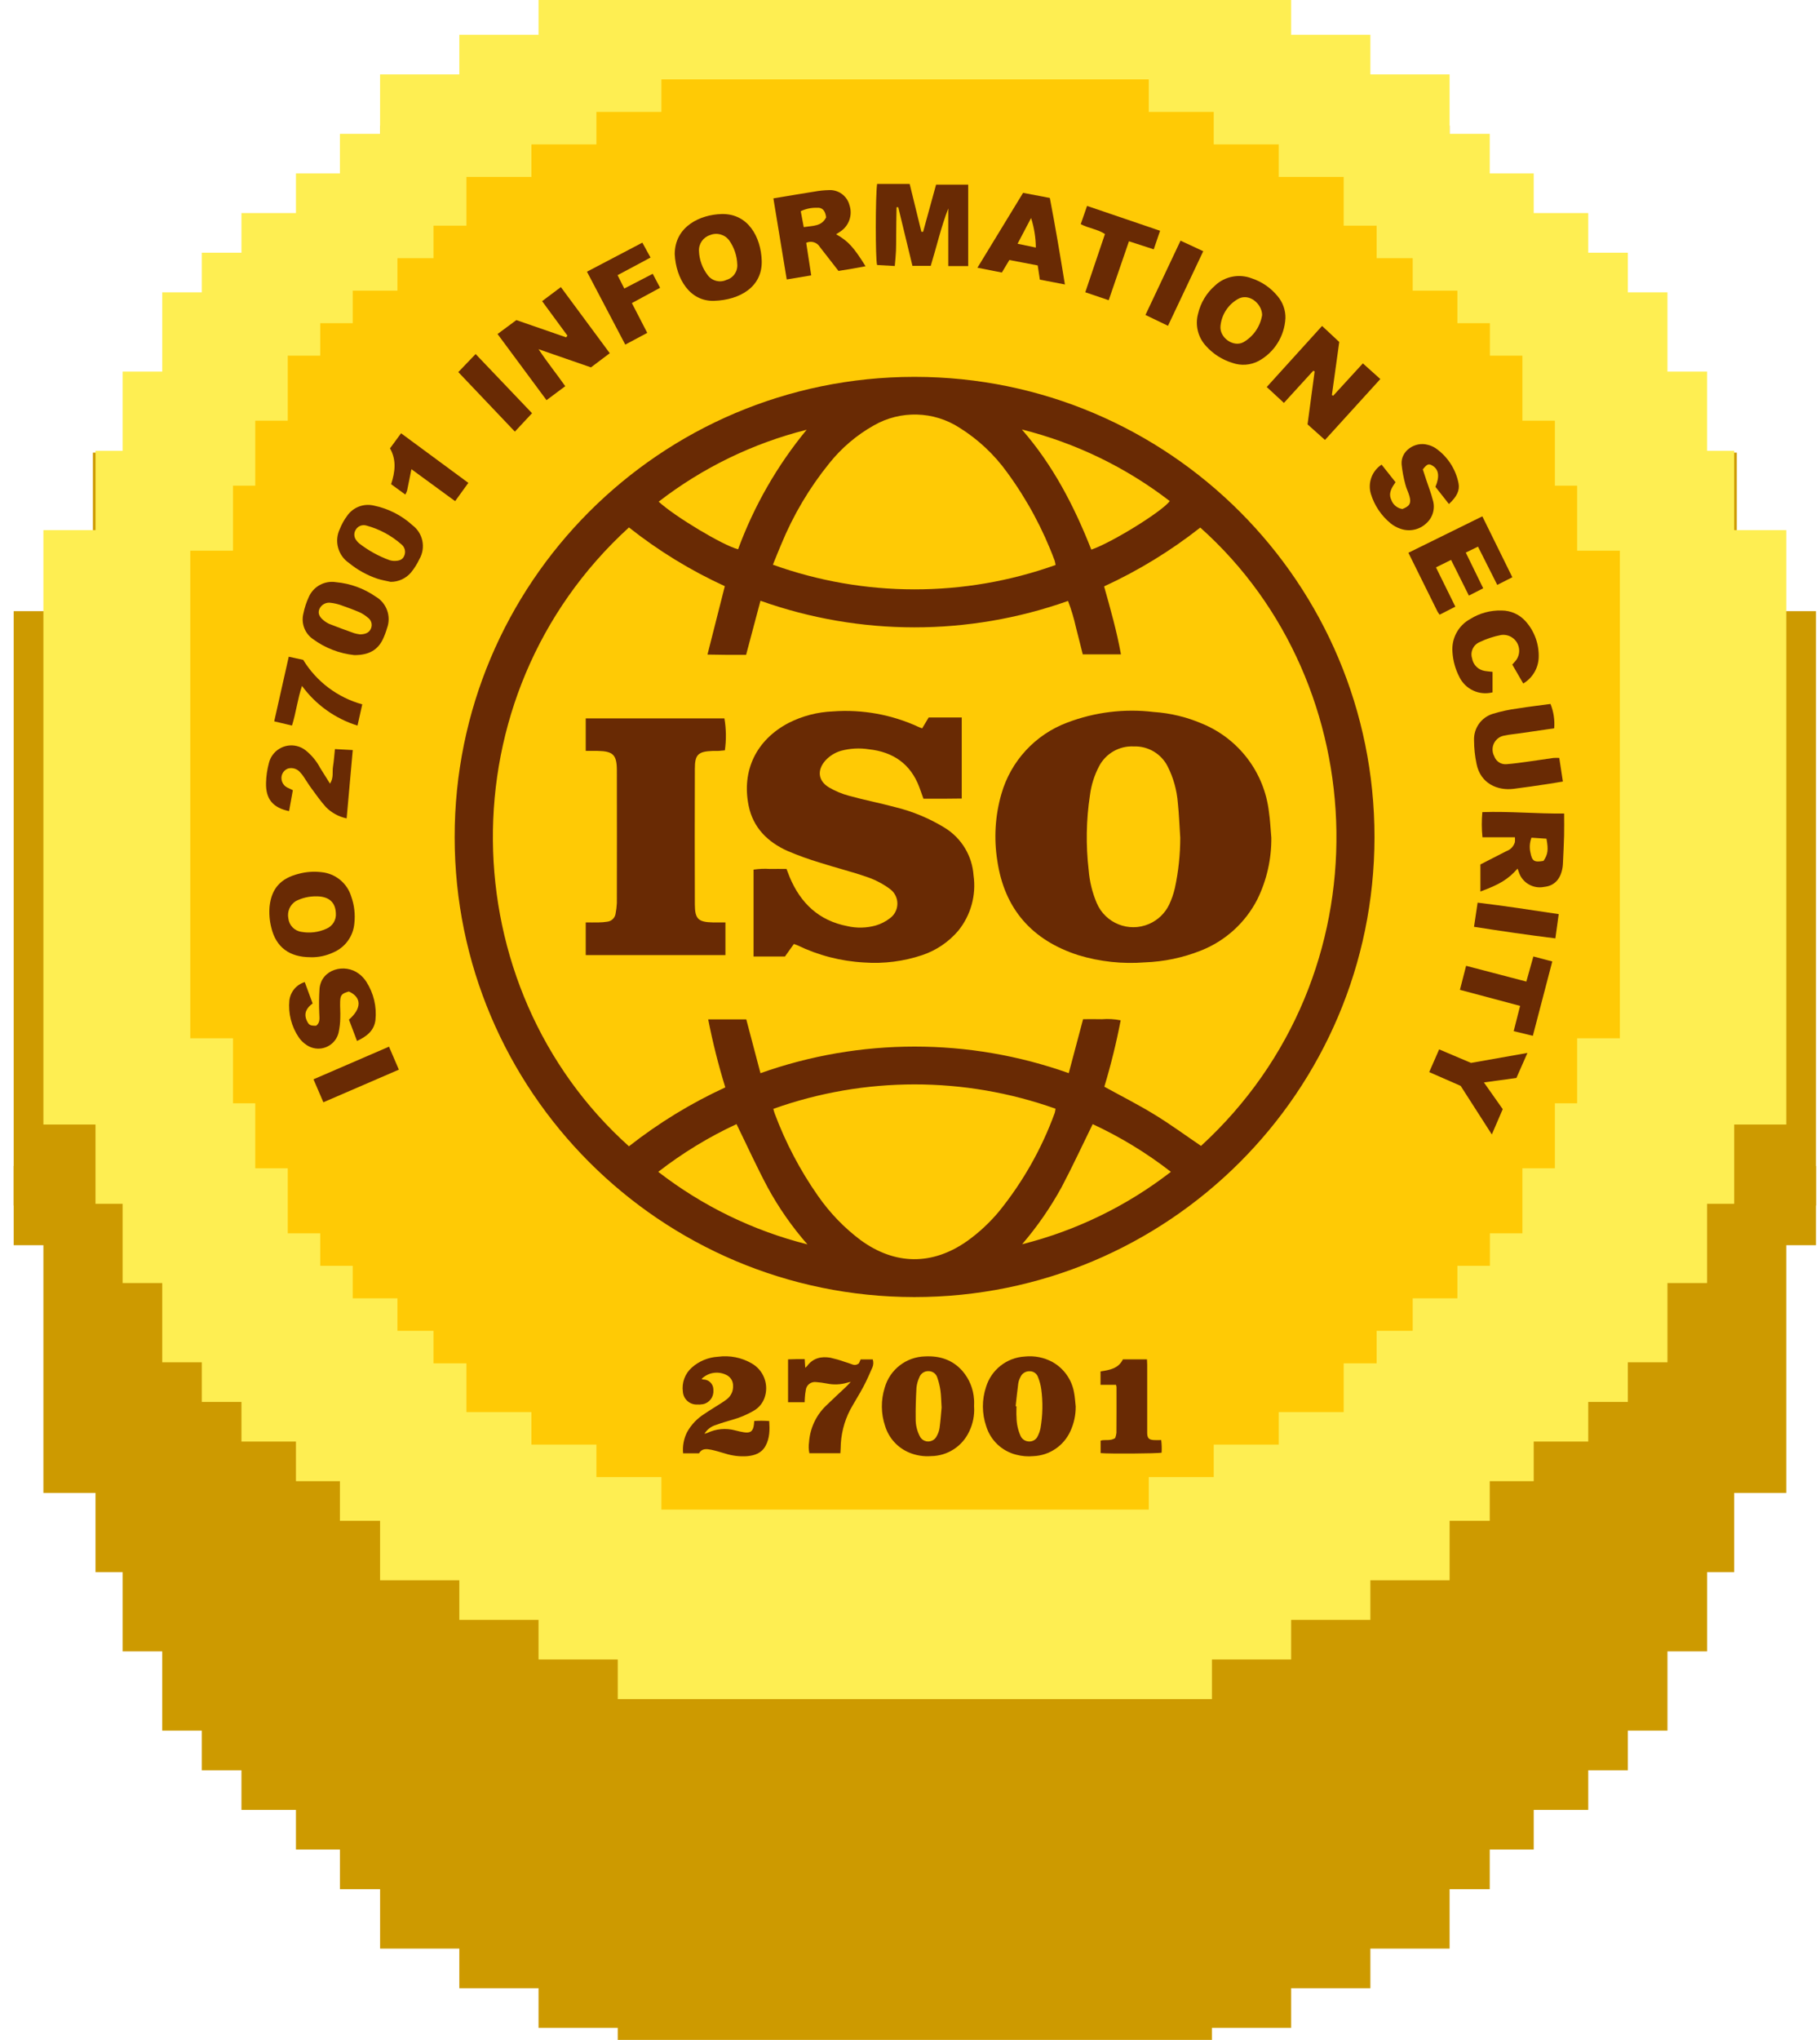 <svg width="108" height="121" viewBox="0 0 108 121" fill="none" xmlns="http://www.w3.org/2000/svg">
<path d="M4.925 31.549V36.251" stroke="#CD9A00" stroke-width="3.526"/>
<path d="M7.276 26.848V31.549" stroke="#CD9A00" stroke-width="3.526"/>
<path d="M9.626 22.148V26.849" stroke="#CD9A00" stroke-width="3.526"/>
<path d="M22.555 9.219H27.256" stroke="#CD9A00" stroke-width="3.526"/>
<path d="M27.256 6.868H31.957" stroke="#CD9A00" stroke-width="3.526"/>
<path d="M31.957 4.518H36.658" stroke="#CD9A00" stroke-width="3.526"/>
<path d="M11.977 19.796V22.147" stroke="#CD9A00" stroke-width="3.526"/>
<path d="M14.328 17.446V19.796" stroke="#CD9A00" stroke-width="3.526"/>
<path d="M16.678 15.096V17.446" stroke="#CD9A00" stroke-width="3.526"/>
<path d="M19.029 12.745V15.096" stroke="#CD9A00" stroke-width="3.526"/>
<path d="M21.379 10.394V12.745" stroke="#CD9A00" stroke-width="3.526"/>
<path d="M106 36.251V71.509" stroke="#CD9A00" stroke-width="3.526"/>
<path d="M2.575 71.509V36.251" stroke="#CD9A00" stroke-width="3.526"/>
<path d="M103.649 31.549V36.251" stroke="#CD9A00" stroke-width="3.526"/>
<path d="M101.299 26.848V31.549" stroke="#CD9A00" stroke-width="3.526"/>
<path d="M98.948 22.148V26.849" stroke="#CD9A00" stroke-width="3.526"/>
<path d="M86.02 9.219H81.319" stroke="#CD9A00" stroke-width="3.526"/>
<path d="M81.319 6.868H76.618" stroke="#CD9A00" stroke-width="3.526"/>
<path d="M76.618 4.518H71.917" stroke="#CD9A00" stroke-width="3.526"/>
<path d="M96.597 19.796V22.147" stroke="#CD9A00" stroke-width="3.526"/>
<path d="M94.247 17.446V19.796" stroke="#CD9A00" stroke-width="3.526"/>
<path d="M91.897 15.096V17.446" stroke="#CD9A00" stroke-width="3.526"/>
<path d="M89.546 12.745V15.096" stroke="#CD9A00" stroke-width="3.526"/>
<path d="M87.195 10.394V12.745" stroke="#CD9A00" stroke-width="3.526"/>
<path d="M71.916 2.167H36.658" stroke="#CD9A00" stroke-width="3.526"/>
<path d="M4.925 76.21V71.509" stroke="#CD9A00" stroke-width="3.526"/>
<path d="M4.925 78.561V73.86" stroke="#CD9A00" stroke-width="3.526"/>
<path d="M2.575 73.86V69.159" stroke="#CD9A00" stroke-width="3.526"/>
<path d="M7.276 80.912V76.21" stroke="#CD9A00" stroke-width="3.526"/>
<path d="M7.276 83.262V78.561" stroke="#CD9A00" stroke-width="3.526"/>
<path d="M9.626 85.612V80.911" stroke="#CD9A00" stroke-width="3.526"/>
<path d="M9.626 87.963V83.262" stroke="#CD9A00" stroke-width="3.526"/>
<path d="M22.555 98.541H27.256" stroke="#CD9A00" stroke-width="3.526"/>
<path d="M22.555 100.892H27.256" stroke="#CD9A00" stroke-width="3.526"/>
<path d="M27.256 100.892H31.957" stroke="#CD9A00" stroke-width="3.526"/>
<path d="M27.256 103.242H31.957" stroke="#CD9A00" stroke-width="3.526"/>
<path d="M31.957 103.242H36.658" stroke="#CD9A00" stroke-width="3.526"/>
<path d="M31.957 105.592H36.658" stroke="#CD9A00" stroke-width="3.526"/>
<path d="M11.977 87.963V85.613" stroke="#CD9A00" stroke-width="3.526"/>
<path d="M11.977 90.314V87.963" stroke="#CD9A00" stroke-width="3.526"/>
<path d="M14.328 90.314V87.963" stroke="#CD9A00" stroke-width="3.526"/>
<path d="M14.328 92.664V90.314" stroke="#CD9A00" stroke-width="3.526"/>
<path d="M16.678 92.664V90.314" stroke="#CD9A00" stroke-width="3.526"/>
<path d="M16.678 95.015V92.665" stroke="#CD9A00" stroke-width="3.526"/>
<path d="M19.029 95.015V92.665" stroke="#CD9A00" stroke-width="3.526"/>
<path d="M19.029 97.366V95.015" stroke="#CD9A00" stroke-width="3.526"/>
<path d="M21.379 97.366V95.015" stroke="#CD9A00" stroke-width="3.526"/>
<path d="M21.379 99.716V97.365" stroke="#CD9A00" stroke-width="3.526"/>
<path d="M36.658 105.592H71.916" stroke="#CD9A00" stroke-width="3.526"/>
<path d="M36.658 107.943H71.916" stroke="#CD9A00" stroke-width="3.526"/>
<path d="M103.649 76.21V71.509" stroke="#CD9A00" stroke-width="3.526"/>
<path d="M103.649 78.561V73.86" stroke="#CD9A00" stroke-width="3.526"/>
<path d="M106 73.86V69.159" stroke="#CD9A00" stroke-width="3.526"/>
<path d="M101.299 80.912V76.21" stroke="#CD9A00" stroke-width="3.526"/>
<path d="M101.299 83.262V78.561" stroke="#CD9A00" stroke-width="3.526"/>
<path d="M98.948 85.612V80.911" stroke="#CD9A00" stroke-width="3.526"/>
<path d="M98.948 87.963V83.262" stroke="#CD9A00" stroke-width="3.526"/>
<path d="M86.02 98.541H81.319" stroke="#CD9A00" stroke-width="3.526"/>
<path d="M86.02 100.892H81.319" stroke="#CD9A00" stroke-width="3.526"/>
<path d="M81.319 100.892H76.618" stroke="#CD9A00" stroke-width="3.526"/>
<path d="M81.319 103.242H76.618" stroke="#CD9A00" stroke-width="3.526"/>
<path d="M76.618 103.242H71.917" stroke="#CD9A00" stroke-width="3.526"/>
<path d="M76.618 105.592H71.917" stroke="#CD9A00" stroke-width="3.526"/>
<path d="M96.597 87.963V85.613" stroke="#CD9A00" stroke-width="3.526"/>
<path d="M96.597 90.314V87.963" stroke="#CD9A00" stroke-width="3.526"/>
<path d="M94.247 90.314V87.963" stroke="#CD9A00" stroke-width="3.526"/>
<path d="M94.247 92.664V90.314" stroke="#CD9A00" stroke-width="3.526"/>
<path d="M91.897 92.664V90.314" stroke="#CD9A00" stroke-width="3.526"/>
<path d="M91.897 95.015V92.665" stroke="#CD9A00" stroke-width="3.526"/>
<path d="M89.546 95.015V92.665" stroke="#CD9A00" stroke-width="3.526"/>
<path d="M89.546 97.366V95.015" stroke="#CD9A00" stroke-width="3.526"/>
<path d="M87.195 97.366V95.015" stroke="#CD9A00" stroke-width="3.526"/>
<path d="M87.195 99.716V97.365" stroke="#CD9A00" stroke-width="3.526"/>
<g filter="url(#filter0_dd_2719_654)">
<rect x="2.575" y="42.715" width="103.425" height="35.259" fill="#CD9A00"/>
<rect x="71.916" y="8.631" width="103.425" height="35.259" transform="rotate(90 71.916 8.631)" fill="#CD9A00"/>
<rect x="76.618" y="10.982" width="98.724" height="44.661" transform="rotate(90 76.618 10.982)" fill="#CD9A00"/>
<rect x="81.319" y="13.332" width="94.023" height="54.063" transform="rotate(90 81.319 13.332)" fill="#CD9A00"/>
<rect x="86.02" y="15.683" width="89.322" height="63.465" transform="rotate(90 86.02 15.683)" fill="#CD9A00"/>
<rect x="88.403" y="19.209" width="82.27" height="68.232" transform="rotate(90 88.403 19.209)" fill="#CD9A00"/>
<rect x="91.012" y="21.559" width="77.569" height="73.45" transform="rotate(90 91.012 21.559)" fill="#CD9A00"/>
<rect x="94.247" y="23.91" width="72.868" height="79.919" transform="rotate(90 94.247 23.91)" fill="#CD9A00"/>
<rect x="96.597" y="26.261" width="68.167" height="84.621" transform="rotate(90 96.597 26.261)" fill="#CD9A00"/>
<rect x="98.948" y="28.611" width="63.465" height="89.322" transform="rotate(90 98.948 28.611)" fill="#CD9A00"/>
<rect x="101.299" y="33.312" width="54.063" height="94.023" transform="rotate(90 101.299 33.312)" fill="#CD9A00"/>
<rect x="102.908" y="38.013" width="44.661" height="97.241" transform="rotate(90 102.908 38.013)" fill="#CD9A00"/>
</g>
<g filter="url(#filter1_i_2719_654)">
<path d="M71.917 4.412H76.618V6.762H81.319V9.113H86.02V12.639H88.403V14.989H91.012V17.339H94.247V19.691H96.597V22.041L98.948 22.041V26.743H101.298V31.443H102.908V36.145H106V71.403H102.908V76.104H101.298V80.805H98.948V85.506H96.597V87.857H94.247V90.207H91.012V92.558H88.403V94.909H86.02V98.435H81.319V100.786H76.618V103.135H71.917V105.486H36.658V103.135H31.957V100.786H27.256V98.435H22.554V94.909H20.171V92.558H17.562V90.207H14.328V87.857H11.977V85.506H9.627V80.805H7.276V76.104H5.667V71.403H2.575V36.145H5.667V31.443H7.276V26.743H9.627V22.041H11.977V19.691H14.328V17.339H17.562V14.989H20.171V12.639H22.554V9.113H27.256V6.762H31.957V4.412H36.658V2.061H71.917V4.412Z" fill="#FEEE52"/>
</g>
<g filter="url(#filter2_i_2719_654)">
<path d="M68.168 10.164H72.023V12.091H75.88V14.02H79.735V16.912H81.69V18.839H83.83V20.768H86.483V22.696H88.412V24.623H90.34V28.48H92.267V32.335H93.588V36.191H96.124V65.112H93.588V68.968H92.267V72.824H90.34V76.68H88.412V78.608H86.483V80.536H83.83V82.464H81.69V84.393H79.735V87.284H75.88V89.212H72.023V91.141H68.168V93.068H39.247V91.141H35.391V89.212H31.535V87.284H27.678V84.393H25.723V82.464H23.584V80.536H20.93V78.608H19.003V76.68H17.075V72.824H15.146V68.968H13.827V65.112H11.291V36.191H13.827V32.335H15.146V28.48H17.075V24.623H19.003V22.696H20.93V20.768H23.584V18.839H25.723V16.912H27.678V14.02H31.535V12.091H35.391V10.164H39.247V8.235H68.168V10.164Z" fill="#FFCA05"/>
</g>
<path d="M63.832 83.441C63.836 83.938 63.728 84.43 63.521 84.883C63.129 85.755 62.277 86.333 61.323 86.371C60.982 86.404 60.636 86.375 60.305 86.287C59.455 86.076 58.779 85.433 58.522 84.597C58.264 83.845 58.26 83.028 58.511 82.272C58.823 81.249 59.737 80.527 60.806 80.464C61.378 80.402 61.955 80.516 62.459 80.791C63.133 81.172 63.601 81.833 63.734 82.594C63.79 82.871 63.801 83.159 63.834 83.441H63.832ZM60.27 83.41L60.318 83.414C60.318 83.632 60.303 83.851 60.321 84.067C60.325 84.448 60.405 84.823 60.56 85.171C60.649 85.368 60.84 85.495 61.055 85.501C61.281 85.515 61.492 85.388 61.583 85.178C61.66 85.025 61.715 84.863 61.747 84.698C61.877 83.938 61.891 83.164 61.789 82.401C61.755 82.157 61.691 81.919 61.6 81.691C61.529 81.476 61.327 81.33 61.099 81.336C60.864 81.327 60.647 81.463 60.554 81.68C60.491 81.797 60.447 81.922 60.425 82.053C60.363 82.503 60.32 82.955 60.269 83.406L60.27 83.41Z" fill="#692A04"/>
<path d="M57.804 83.437C57.835 83.941 57.737 84.445 57.517 84.901C57.109 85.789 56.224 86.361 55.248 86.37C54.811 86.403 54.372 86.334 53.964 86.166C53.276 85.884 52.749 85.309 52.527 84.597C52.272 83.854 52.265 83.047 52.503 82.299C52.811 81.23 53.776 80.485 54.889 80.456C55.759 80.412 56.522 80.65 57.114 81.323C57.52 81.794 57.761 82.386 57.799 83.007C57.813 83.149 57.802 83.291 57.802 83.435L57.804 83.437ZM55.876 83.488C55.85 83.085 55.849 82.779 55.807 82.481C55.77 82.218 55.706 81.96 55.619 81.71C55.55 81.483 55.34 81.328 55.102 81.33C54.854 81.319 54.63 81.474 54.55 81.707C54.463 81.896 54.406 82.098 54.384 82.306C54.35 82.921 54.328 83.537 54.337 84.152C54.332 84.506 54.41 84.855 54.57 85.17C54.694 85.453 55.024 85.58 55.306 85.454C55.424 85.401 55.521 85.311 55.579 85.196C55.67 85.039 55.73 84.868 55.756 84.689C55.814 84.258 55.845 83.823 55.876 83.486V83.488Z" fill="#692A04"/>
<path d="M41.627 81.795C41.658 81.807 41.692 81.818 41.725 81.826C42.057 81.82 42.33 82.086 42.333 82.418C42.333 82.438 42.333 82.457 42.332 82.478C42.359 82.865 42.095 83.211 41.716 83.29C41.585 83.312 41.452 83.319 41.319 83.31C40.9 83.301 40.556 82.975 40.523 82.558C40.447 82.019 40.645 81.478 41.053 81.117C41.483 80.735 42.031 80.509 42.606 80.476C43.3 80.382 44.007 80.52 44.611 80.873C45.28 81.256 45.608 82.042 45.407 82.785C45.309 83.169 45.058 83.496 44.712 83.687C44.316 83.916 43.894 84.095 43.453 84.215C43.135 84.311 42.814 84.399 42.503 84.515C42.211 84.597 41.96 84.787 41.8 85.045C41.862 85.031 41.924 85.012 41.984 84.99C42.495 84.748 43.076 84.697 43.624 84.843C43.799 84.89 43.976 84.929 44.153 84.958C44.539 85.016 44.692 84.889 44.739 84.492C44.746 84.435 44.748 84.379 44.757 84.286C45.052 84.266 45.349 84.268 45.646 84.29C45.68 84.807 45.68 85.304 45.427 85.764C45.191 86.196 44.784 86.334 44.331 86.374C43.894 86.404 43.455 86.351 43.036 86.218C42.763 86.14 42.49 86.052 42.211 85.994C41.936 85.938 41.652 85.901 41.481 86.205H40.536C40.494 85.774 40.576 85.34 40.769 84.954C41.013 84.51 41.368 84.136 41.798 83.867C42.118 83.647 42.455 83.448 42.783 83.237C42.905 83.162 43.022 83.08 43.135 82.993C43.38 82.803 43.517 82.505 43.501 82.195C43.506 81.911 43.337 81.653 43.076 81.542C42.588 81.312 42.009 81.414 41.629 81.795H41.627Z" fill="#692A04"/>
<path d="M47.752 80.622C47.763 80.804 47.772 80.95 47.783 81.132C47.822 81.101 47.856 81.068 47.889 81.034C48.24 80.553 48.732 80.44 49.282 80.535C49.559 80.597 49.834 80.675 50.101 80.771C50.265 80.82 50.426 80.877 50.588 80.935C50.721 80.988 50.872 80.957 50.974 80.857L51.07 80.635H51.789C51.84 80.791 51.831 80.961 51.768 81.112C51.6 81.494 51.434 81.877 51.239 82.245C50.99 82.714 50.702 83.162 50.447 83.629C50.083 84.331 49.892 85.111 49.885 85.903C49.881 85.996 49.876 86.089 49.868 86.198H48.029C47.984 85.985 47.978 85.764 48.009 85.548C48.064 84.732 48.417 83.965 49.002 83.395C49.388 83.017 49.79 82.652 50.183 82.279C50.273 82.195 50.353 82.104 50.486 81.966C50.373 81.991 50.325 81.997 50.28 82.013C49.886 82.13 49.471 82.148 49.069 82.064C48.854 82.022 48.639 81.993 48.421 81.977C48.122 81.94 47.851 82.153 47.816 82.452C47.816 82.454 47.816 82.458 47.816 82.459C47.789 82.6 47.772 82.74 47.763 82.882C47.754 82.975 47.754 83.068 47.749 83.175H46.764V80.631C46.927 80.627 47.084 80.62 47.242 80.618C47.401 80.617 47.563 80.618 47.754 80.618L47.752 80.622Z" fill="#692A04"/>
<path d="M65.311 81.346C65.841 81.262 66.367 81.182 66.635 80.63H68.062C68.066 80.736 68.073 80.836 68.075 80.936C68.075 82.227 68.075 83.52 68.075 84.811C68.075 84.879 68.075 84.944 68.075 85.012C68.084 85.301 68.175 85.4 68.47 85.418C68.61 85.427 68.752 85.418 68.907 85.418C68.938 85.665 68.945 85.915 68.931 86.164C68.705 86.221 65.781 86.239 65.312 86.19V85.452C65.575 85.369 65.879 85.494 66.176 85.299C66.214 85.199 66.239 85.094 66.25 84.986C66.258 84.083 66.256 83.182 66.254 82.278C66.249 82.231 66.237 82.186 66.225 82.14H65.307V81.341L65.311 81.346Z" fill="#692A04"/>
<path d="M54.297 22.354C69.369 22.368 81.575 34.598 81.563 49.67C81.548 64.743 69.318 76.949 54.246 76.936C39.192 76.922 26.991 64.719 26.98 49.665C26.966 34.596 39.17 22.368 54.239 22.354C54.259 22.354 54.277 22.354 54.297 22.354ZM45.123 63.657C51.041 61.554 57.502 61.552 63.42 63.654L64.271 60.454C64.662 60.454 65.023 60.445 65.385 60.456C65.758 60.425 66.135 60.447 66.501 60.522C66.246 61.849 65.922 63.164 65.532 64.459C66.541 65.014 67.541 65.52 68.495 66.103C69.45 66.686 70.349 67.345 71.269 67.97C82.333 57.83 81.645 40.584 71.225 31.293C69.466 32.677 67.55 33.848 65.518 34.782C65.904 36.151 66.274 37.462 66.518 38.815H64.252C64.114 38.269 63.988 37.75 63.852 37.231C63.733 36.692 63.575 36.16 63.378 35.645C57.473 37.737 51.028 37.734 45.127 35.634L44.274 38.843C43.883 38.843 43.52 38.844 43.158 38.843C42.788 38.841 42.42 38.832 41.982 38.826L43.011 34.769C40.982 33.84 39.072 32.669 37.322 31.285C26.327 41.312 26.789 58.557 37.322 67.993C39.084 66.609 41.004 65.435 43.04 64.499C42.63 63.173 42.293 61.829 42.025 60.467H44.285L45.127 63.657H45.123ZM62.639 33.514C62.626 33.425 62.608 33.338 62.583 33.25C61.889 31.384 60.94 29.621 59.76 28.015C59.002 26.961 58.045 26.063 56.943 25.375C55.406 24.378 53.441 24.324 51.853 25.234C50.832 25.808 49.93 26.575 49.2 27.492C48.027 28.944 47.071 30.555 46.361 32.282C46.194 32.668 46.041 33.061 45.864 33.496C51.285 35.441 57.214 35.447 62.639 33.513V33.514ZM45.889 65.773C45.928 65.905 45.944 65.979 45.971 66.05C46.618 67.782 47.483 69.427 48.544 70.94C49.24 71.939 50.09 72.823 51.065 73.555C53.11 75.048 55.33 75.068 57.396 73.611C58.103 73.105 58.742 72.509 59.297 71.839C60.709 70.091 61.821 68.123 62.59 66.01C62.612 65.93 62.626 65.846 62.635 65.763C57.22 63.838 51.305 63.841 45.891 65.772L45.889 65.773ZM60.656 73.802C63.863 72.996 66.867 71.533 69.482 69.508C68.047 68.392 66.489 67.443 64.841 66.679C64.214 67.955 63.639 69.201 62.999 70.412C62.339 71.619 61.552 72.755 60.656 73.8V73.802ZM47.913 73.811C47.006 72.777 46.215 71.646 45.558 70.439C44.906 69.219 44.333 67.957 43.706 66.677C42.056 67.442 40.498 68.392 39.061 69.508C41.685 71.537 44.697 73.001 47.913 73.811ZM64.759 32.602C65.964 32.194 68.992 30.32 69.413 29.721C66.811 27.718 63.823 26.272 60.638 25.475C62.477 27.58 63.737 30.005 64.759 32.602ZM47.869 25.491C44.678 26.292 41.69 27.745 39.086 29.756C40.02 30.625 42.916 32.362 43.799 32.58C44.746 30.004 46.123 27.607 47.869 25.489V25.491Z" fill="#692A04"/>
<path d="M53.98 10.908L54.676 13.749H54.778L55.548 10.952H57.453V15.783H56.271V12.363C55.842 13.469 55.583 14.619 55.231 15.767H54.144L53.303 12.292H53.203C53.197 12.576 53.192 12.858 53.188 13.139C53.185 13.419 53.183 13.707 53.179 13.993C53.176 14.293 53.181 14.594 53.168 14.894C53.156 15.175 53.125 15.453 53.097 15.778L52.047 15.719C51.943 15.373 51.947 11.637 52.048 10.908H53.98Z" fill="#692A04"/>
<path d="M78.625 26.096L77.591 25.171L78.012 22.028L77.928 21.993L76.189 23.898L75.169 22.956L78.452 19.334L79.472 20.285L79.035 23.432L79.112 23.475L80.873 21.554L81.909 22.483L78.625 26.096Z" fill="#692A04"/>
<path d="M33.673 19.91L32.169 17.863L33.282 17.029L36.184 20.951L35.068 21.791L31.958 20.713C32.489 21.516 33.032 22.177 33.542 22.907L32.431 23.736L29.525 19.813L30.641 18.986L33.591 20.008L33.671 19.91H33.673Z" fill="#692A04"/>
<path d="M90.053 51.523C89.498 52.151 88.999 52.459 87.848 52.88V51.275L89.396 50.483C89.638 50.396 89.824 50.199 89.895 49.952C89.904 49.857 89.904 49.76 89.897 49.664H87.97C87.919 49.169 87.918 48.669 87.963 48.172C89.589 48.116 91.186 48.274 92.816 48.254C92.816 48.731 92.825 49.154 92.814 49.576C92.801 50.097 92.772 50.618 92.749 51.137C92.745 51.232 92.741 51.326 92.728 51.421C92.625 52.131 92.246 52.543 91.641 52.605C90.975 52.745 90.31 52.35 90.117 51.696C90.099 51.641 90.079 51.587 90.053 51.521V51.523ZM91.592 51.064C91.854 50.684 91.891 50.409 91.769 49.748L90.878 49.688C90.771 49.97 90.749 50.278 90.817 50.572C90.917 51.081 91.037 51.159 91.594 51.064H91.592Z" fill="#692A04"/>
<path d="M45.891 11.767C46.75 11.625 47.555 11.487 48.362 11.359C48.626 11.312 48.892 11.285 49.16 11.277C49.735 11.234 50.259 11.605 50.407 12.164C50.602 12.738 50.391 13.372 49.893 13.716C49.808 13.776 49.719 13.829 49.617 13.896C50.336 14.306 50.653 14.654 51.363 15.792C51.09 15.843 50.835 15.892 50.578 15.937C50.314 15.983 50.05 16.023 49.757 16.07C49.393 15.602 49.025 15.133 48.659 14.661C48.495 14.375 48.14 14.264 47.841 14.402L48.138 16.334L46.685 16.576L45.893 11.767H45.891ZM49.023 12.896C48.979 12.508 48.806 12.301 48.495 12.323C48.158 12.312 47.821 12.381 47.517 12.527L47.694 13.47C48.233 13.386 48.757 13.435 49.021 12.896H49.023Z" fill="#692A04"/>
<path d="M40.038 15.076C40.046 13.422 41.557 12.728 42.821 12.696C44.392 12.656 45.157 14.061 45.201 15.465C45.248 17.022 43.899 17.793 42.38 17.844C40.927 17.893 40.111 16.522 40.038 15.076ZM43.75 15.671C43.73 15.165 43.564 14.677 43.274 14.262C43.01 13.907 42.541 13.775 42.133 13.945C41.727 14.074 41.457 14.46 41.477 14.886C41.497 15.409 41.679 15.913 42 16.327C42.256 16.667 42.717 16.784 43.103 16.604C43.515 16.489 43.786 16.097 43.75 15.671Z" fill="#692A04"/>
<path d="M76.277 18.885C76.22 19.945 75.619 20.901 74.689 21.411C74.206 21.666 73.638 21.706 73.124 21.522C72.533 21.34 71.999 21.003 71.584 20.544C71.092 20.029 70.907 19.293 71.094 18.607C71.247 17.955 71.602 17.369 72.108 16.931C72.689 16.389 73.531 16.225 74.274 16.509C74.878 16.707 75.412 17.075 75.814 17.567C76.126 17.935 76.291 18.403 76.278 18.885H76.277ZM74.896 18.698C74.896 18.011 74.099 17.339 73.43 17.753C72.862 18.09 72.489 18.676 72.425 19.333C72.354 20.025 73.183 20.617 73.784 20.299C74.376 19.958 74.783 19.37 74.894 18.696L74.896 18.698Z" fill="#692A04"/>
<path d="M18.421 56.777C17.173 56.777 16.376 56.18 16.101 55.026C15.995 54.614 15.961 54.188 15.997 53.764C16.115 52.687 16.667 52.096 17.72 51.831C18.162 51.711 18.623 51.678 19.078 51.733C19.905 51.813 20.602 52.383 20.843 53.179C21.025 53.687 21.087 54.23 21.028 54.767C20.965 55.526 20.488 56.189 19.787 56.49C19.36 56.692 18.892 56.792 18.421 56.779V56.777ZM18.785 53.168C18.357 53.157 17.933 53.254 17.552 53.45C17.208 53.665 17.031 54.071 17.11 54.47C17.153 54.878 17.465 55.208 17.871 55.27C18.372 55.364 18.889 55.304 19.353 55.095C19.735 54.945 19.97 54.559 19.929 54.151C19.899 53.51 19.508 53.17 18.787 53.166L18.785 53.168Z" fill="#692A04"/>
<path d="M92.748 46.354C92.4 46.413 92.094 46.469 91.786 46.513C91.131 46.609 90.475 46.709 89.818 46.79C88.869 46.908 87.855 46.482 87.62 45.313C87.522 44.85 87.472 44.379 87.471 43.907C87.443 43.199 87.893 42.561 88.567 42.346C89.064 42.193 89.572 42.084 90.087 42.019C90.725 41.915 91.368 41.842 92.007 41.756C92.192 42.213 92.267 42.709 92.227 43.2C91.553 43.299 90.869 43.397 90.184 43.497C89.887 43.541 89.587 43.563 89.295 43.628C88.838 43.688 88.516 44.109 88.576 44.566C88.589 44.668 88.621 44.765 88.669 44.856C88.776 45.169 89.086 45.364 89.414 45.327C89.822 45.295 90.228 45.238 90.634 45.182C91.149 45.111 91.663 45.031 92.178 44.959C92.294 44.952 92.411 44.95 92.528 44.958L92.742 46.354H92.748Z" fill="#692A04"/>
<path d="M87.164 35.327L86.108 33.211L85.212 33.654L86.361 35.984L85.429 36.46C85.385 36.405 85.345 36.347 85.308 36.287C84.74 35.141 84.172 33.994 83.575 32.788L87.963 30.627L89.743 34.24L88.848 34.693L87.705 32.424L86.98 32.776L88.014 34.894L87.164 35.329V35.327Z" fill="#692A04"/>
<path d="M85.978 29.893L85.18 28.878C85.443 28.252 85.377 27.837 84.991 27.613C84.778 27.489 84.682 27.524 84.43 27.842L84.641 28.483C84.771 28.873 84.922 29.255 85.022 29.652C85.18 30.149 85.029 30.694 84.638 31.04C84.226 31.431 83.627 31.555 83.094 31.36C82.884 31.289 82.691 31.18 82.52 31.042C81.965 30.588 81.559 29.982 81.349 29.297C81.153 28.642 81.411 27.935 81.985 27.56L82.811 28.602C82.591 28.92 82.373 29.244 82.558 29.645C82.66 29.936 82.913 30.148 83.218 30.193C83.642 30.029 83.751 29.858 83.644 29.452C83.58 29.208 83.454 28.982 83.396 28.738C83.288 28.345 83.214 27.944 83.172 27.538C83.115 26.73 83.981 26.185 84.705 26.38C84.875 26.418 85.037 26.486 85.182 26.58C85.892 27.07 86.384 27.819 86.55 28.665C86.634 29.091 86.442 29.472 85.982 29.893H85.978Z" fill="#692A04"/>
<path d="M18.083 58.25L18.551 59.519C18.196 59.785 18.005 60.1 18.207 60.542C18.325 60.801 18.411 60.85 18.766 60.839C19.019 60.643 18.95 60.368 18.946 60.102C18.924 59.616 18.93 59.127 18.961 58.641C19.072 57.48 20.465 57.124 21.295 57.758C21.474 57.889 21.625 58.053 21.743 58.241C22.173 58.913 22.362 59.71 22.279 60.504C22.202 61.134 21.765 61.475 21.186 61.746L20.707 60.479C21.475 59.816 21.465 59.151 20.7 58.811C20.277 58.934 20.197 59.017 20.184 59.417C20.173 59.732 20.206 60.049 20.192 60.366C20.19 60.664 20.155 60.963 20.091 61.256C19.929 61.919 19.261 62.327 18.598 62.165C18.444 62.127 18.298 62.061 18.17 61.968C17.999 61.855 17.852 61.71 17.735 61.54C17.294 60.894 17.096 60.114 17.172 59.335C17.236 58.825 17.593 58.401 18.085 58.252L18.083 58.25Z" fill="#692A04"/>
<path d="M63.192 16.873L61.706 16.587C61.659 16.276 61.621 16.015 61.579 15.744L59.896 15.423L59.45 16.166L58.002 15.88L60.71 11.439L62.298 11.741C62.622 13.422 62.904 15.107 63.192 16.873ZM61.468 14.684C61.461 14.088 61.366 13.498 61.185 12.932L60.383 14.458L61.466 14.684H61.468Z" fill="#692A04"/>
<path d="M23.174 34.511C22.916 34.451 22.648 34.411 22.397 34.327C21.783 34.121 21.211 33.804 20.711 33.395C20.053 32.949 19.822 32.089 20.166 31.375C20.276 31.097 20.421 30.834 20.601 30.594C20.955 30.086 21.583 29.846 22.186 29.989C23.04 30.164 23.832 30.567 24.477 31.155C25.099 31.623 25.278 32.481 24.892 33.156C24.759 33.44 24.591 33.708 24.393 33.954C24.09 34.312 23.642 34.518 23.173 34.513L23.174 34.511ZM23.358 33.269C23.708 33.282 23.897 33.187 23.988 32.969C24.094 32.728 24.023 32.444 23.814 32.284C23.22 31.763 22.515 31.383 21.754 31.177C21.501 31.095 21.226 31.204 21.1 31.439C20.984 31.636 21.006 31.883 21.153 32.058C21.199 32.122 21.252 32.18 21.313 32.231C21.861 32.657 22.472 32.994 23.123 33.229C23.2 33.251 23.278 33.265 23.358 33.271V33.269Z" fill="#692A04"/>
<path d="M88.569 39.851V41.067C87.773 41.271 86.943 40.881 86.591 40.138C86.36 39.688 86.224 39.193 86.191 38.689C86.118 37.877 86.535 37.099 87.252 36.713C87.806 36.367 88.451 36.194 89.103 36.212C89.649 36.212 90.168 36.445 90.53 36.851C91.064 37.447 91.342 38.23 91.306 39.029C91.273 39.656 90.929 40.224 90.39 40.543L89.74 39.419C89.802 39.35 89.853 39.295 89.904 39.235C90.255 38.849 90.226 38.252 89.842 37.902C89.636 37.715 89.358 37.627 89.083 37.664C88.635 37.749 88.199 37.893 87.79 38.093C87.422 38.254 87.234 38.663 87.354 39.047C87.416 39.435 87.722 39.738 88.11 39.798C88.247 39.823 88.387 39.829 88.571 39.851H88.569Z" fill="#692A04"/>
<path d="M21.024 38.858C20.135 38.763 19.288 38.435 18.569 37.906C18.087 37.571 17.861 36.971 18.001 36.401C18.068 36.063 18.176 35.735 18.32 35.42C18.595 34.786 19.265 34.42 19.948 34.533C20.783 34.609 21.587 34.901 22.278 35.378C22.939 35.753 23.231 36.553 22.965 37.264C22.905 37.476 22.828 37.683 22.735 37.884C22.426 38.559 21.881 38.863 21.024 38.858ZM21.352 37.629C21.732 37.625 21.934 37.498 22.022 37.257C22.109 37.026 22.025 36.766 21.82 36.629C21.677 36.505 21.517 36.401 21.346 36.321C20.971 36.159 20.585 36.019 20.199 35.884C20.019 35.824 19.835 35.782 19.647 35.759C19.358 35.704 19.068 35.859 18.951 36.128C18.859 36.361 18.93 36.571 19.19 36.784C19.297 36.877 19.418 36.953 19.547 37.011C20.029 37.201 20.517 37.381 21.006 37.554C21.119 37.587 21.235 37.612 21.352 37.627V37.629Z" fill="#692A04"/>
<path d="M17.378 46.873L17.154 48.112C16.193 47.913 15.763 47.394 15.787 46.438C15.796 46.043 15.852 45.652 15.954 45.271C16.127 44.534 16.865 44.077 17.602 44.249C17.799 44.295 17.983 44.384 18.141 44.51C18.498 44.798 18.793 45.156 19.006 45.562C19.188 45.854 19.372 46.145 19.583 46.482C19.813 46.127 19.709 45.786 19.76 45.475C19.813 45.151 19.833 44.821 19.875 44.433L20.933 44.49C20.809 45.863 20.692 47.178 20.57 48.543C20.102 48.445 19.674 48.212 19.339 47.871C19.024 47.52 18.751 47.132 18.473 46.752C18.305 46.522 18.157 46.278 17.999 46.043C17.946 45.965 17.886 45.89 17.821 45.823C17.648 45.606 17.363 45.513 17.098 45.584C16.866 45.666 16.71 45.881 16.701 46.125C16.692 46.404 16.863 46.655 17.125 46.748C17.196 46.779 17.263 46.815 17.378 46.872V46.873Z" fill="#692A04"/>
<path d="M38.734 16.241L39.171 17.07L37.496 17.977L38.408 19.745L37.104 20.441L34.831 16.116L38.117 14.393L38.603 15.276L36.647 16.322L37.046 17.114L38.732 16.241H38.734Z" fill="#692A04"/>
<path d="M86.678 64.409L84.811 63.592L85.4 62.244L87.292 63.047L90.639 62.455L89.985 63.94L88.056 64.204L89.173 65.79L88.526 67.29L86.678 64.411V64.409Z" fill="#692A04"/>
<path d="M65.793 17.808L64.402 17.335L65.569 13.882C65.134 13.591 64.611 13.549 64.132 13.296L64.507 12.214L68.84 13.688L68.464 14.789L66.993 14.312L65.791 17.807L65.793 17.808Z" fill="#692A04"/>
<path d="M87 57.288L90.574 58.222L90.991 56.734L92.113 57.029L90.96 61.439L89.824 61.163L90.204 59.664L86.633 58.712L87 57.286V57.288Z" fill="#692A04"/>
<path d="M17.326 43.037L16.272 42.786L17.135 38.953L17.991 39.14C18.781 40.433 20.036 41.376 21.497 41.779L21.214 43.039C19.892 42.627 18.738 41.803 17.92 40.684C17.651 41.487 17.574 42.254 17.326 43.037Z" fill="#692A04"/>
<path d="M24.414 27.83C24.319 28.3 24.243 28.701 24.157 29.101C24.13 29.183 24.094 29.262 24.052 29.336L23.209 28.719C23.444 28.002 23.54 27.291 23.143 26.594L23.8 25.7L27.792 28.642L27.007 29.726L24.414 27.83Z" fill="#692A04"/>
<path d="M31.571 24.511L30.553 25.602L27.196 22.071L28.224 21L31.571 24.509V24.511Z" fill="#692A04"/>
<path d="M69.309 19.325L67.972 18.682L70.054 14.275L71.401 14.901L69.309 19.325Z" fill="#692A04"/>
<path d="M23.084 62.084L23.669 63.447L19.189 65.382L18.603 64.02L23.084 62.083V62.084Z" fill="#692A04"/>
<path d="M87.469 54.974L87.683 53.541C89.29 53.734 90.866 53.976 92.495 54.222L92.297 55.66C90.671 55.46 89.09 55.227 87.471 54.974H87.469Z" fill="#692A04"/>
<path d="M75.441 49.668C75.456 50.939 75.174 52.196 74.616 53.337C73.904 54.732 72.706 55.818 71.249 56.389C70.191 56.808 69.068 57.043 67.93 57.083C66.604 57.187 65.271 57.043 63.998 56.659C61.247 55.776 59.597 53.922 59.178 51.032C58.971 49.715 59.054 48.371 59.424 47.091C59.983 45.139 61.434 43.569 63.335 42.859C64.967 42.238 66.724 42.023 68.458 42.231C69.452 42.298 70.428 42.533 71.344 42.928C73.515 43.824 75.03 45.828 75.299 48.158C75.374 48.657 75.394 49.164 75.439 49.666L75.441 49.668ZM70.035 49.668C69.989 48.992 69.967 48.313 69.895 47.639C69.838 46.882 69.634 46.143 69.292 45.465C68.911 44.709 68.126 44.245 67.281 44.274C66.42 44.23 65.613 44.693 65.216 45.458C64.938 45.99 64.756 46.567 64.679 47.164C64.455 48.632 64.43 50.123 64.601 51.598C64.654 52.276 64.816 52.942 65.082 53.567C65.593 54.765 66.981 55.32 68.179 54.807C68.706 54.581 69.132 54.173 69.379 53.658C69.527 53.343 69.64 53.015 69.718 52.676C69.931 51.688 70.038 50.679 70.037 49.668H70.035Z" fill="#692A04"/>
<path d="M54.798 47.374C54.705 47.113 54.632 46.906 54.556 46.7C54.037 45.307 52.995 44.599 51.555 44.444C51.007 44.358 50.446 44.389 49.908 44.533C49.557 44.635 49.24 44.83 48.991 45.097C48.477 45.666 48.534 46.305 49.185 46.702C49.566 46.926 49.976 47.095 50.402 47.208C51.3 47.456 52.216 47.632 53.115 47.874C54.16 48.128 55.16 48.545 56.076 49.109C57.061 49.721 57.691 50.768 57.771 51.924C57.939 53.097 57.609 54.286 56.863 55.208C56.295 55.874 55.557 56.373 54.729 56.652C53.618 57.025 52.445 57.174 51.276 57.09C49.901 57.016 48.554 56.668 47.313 56.067C47.259 56.042 47.199 56.027 47.108 55.994L46.58 56.735H44.717V51.582C45.039 51.533 45.365 51.52 45.689 51.542C46.004 51.533 46.319 51.542 46.672 51.542C46.738 51.711 46.796 51.871 46.86 52.028C47.508 53.574 48.597 54.608 50.278 54.933C50.835 55.062 51.416 55.049 51.968 54.896C52.27 54.807 52.553 54.663 52.8 54.472C53.283 54.13 53.396 53.459 53.053 52.977C52.984 52.879 52.897 52.793 52.798 52.722C52.392 52.423 51.944 52.188 51.467 52.025C50.544 51.704 49.592 51.469 48.659 51.17C48.009 50.976 47.37 50.744 46.745 50.48C45.558 49.952 44.688 49.094 44.424 47.789C44.001 45.706 44.877 43.892 46.789 42.885C47.608 42.468 48.508 42.233 49.428 42.197C51.169 42.069 52.915 42.384 54.501 43.116C54.557 43.144 54.617 43.162 54.723 43.202L55.109 42.557H57.07V47.366C56.706 47.37 56.335 47.376 55.963 47.377C55.581 47.377 55.202 47.377 54.8 47.377L54.798 47.374Z" fill="#692A04"/>
<path d="M43.047 54.714V56.651H34.758V54.714C35.015 54.714 35.263 54.719 35.51 54.714C35.683 54.714 35.858 54.699 36.029 54.672C36.291 54.646 36.501 54.441 36.532 54.178C36.57 53.978 36.595 53.774 36.605 53.568C36.61 50.944 36.61 48.32 36.605 45.696C36.603 44.767 36.381 44.556 35.454 44.54C35.233 44.536 35.015 44.54 34.758 44.54V42.611H42.987C43.094 43.238 43.104 43.879 43.014 44.507C42.9 44.518 42.779 44.532 42.657 44.54C42.535 44.547 42.404 44.54 42.279 44.543C41.432 44.574 41.233 44.757 41.233 45.589C41.224 48.276 41.224 50.962 41.233 53.65C41.235 54.512 41.439 54.697 42.306 54.714C42.541 54.717 42.774 54.714 43.047 54.714Z" fill="#692A04"/>
<defs>
<filter id="filter0_dd_2719_654" x="2.575" y="8.631" width="103.425" height="111.652" filterUnits="userSpaceOnUse" color-interpolation-filters="sRGB">
<feFlood flood-opacity="0" result="BackgroundImageFix"/>
<feColorMatrix in="SourceAlpha" type="matrix" values="0 0 0 0 0 0 0 0 0 0 0 0 0 0 0 0 0 0 127 0" result="hardAlpha"/>
<feOffset dy="2.351"/>
<feComposite in2="hardAlpha" operator="out"/>
<feColorMatrix type="matrix" values="0 0 0 0 0 0 0 0 0 0 0 0 0 0 0 0 0 0 0.6 0"/>
<feBlend mode="normal" in2="BackgroundImageFix" result="effect1_dropShadow_2719_654"/>
<feColorMatrix in="SourceAlpha" type="matrix" values="0 0 0 0 0 0 0 0 0 0 0 0 0 0 0 0 0 0 127 0" result="hardAlpha"/>
<feOffset dy="8.227"/>
<feComposite in2="hardAlpha" operator="out"/>
<feColorMatrix type="matrix" values="0 0 0 0 0 0 0 0 0 0 0 0 0 0 0 0 0 0 0.1 0"/>
<feBlend mode="normal" in2="effect1_dropShadow_2719_654" result="effect2_dropShadow_2719_654"/>
<feBlend mode="normal" in="SourceGraphic" in2="effect2_dropShadow_2719_654" result="shape"/>
</filter>
<filter id="filter1_i_2719_654" x="2.575" y="2.061" width="103.425" height="103.425" filterUnits="userSpaceOnUse" color-interpolation-filters="sRGB">
<feFlood flood-opacity="0" result="BackgroundImageFix"/>
<feBlend mode="normal" in="SourceGraphic" in2="BackgroundImageFix" result="shape"/>
<feColorMatrix in="SourceAlpha" type="matrix" values="0 0 0 0 0 0 0 0 0 0 0 0 0 0 0 0 0 0 127 0" result="hardAlpha"/>
<feOffset dy="-4.701"/>
<feComposite in2="hardAlpha" operator="arithmetic" k2="-1" k3="1"/>
<feColorMatrix type="matrix" values="0 0 0 0 1 0 0 0 0 1 0 0 0 0 1 0 0 0 0.52 0"/>
<feBlend mode="normal" in2="shape" result="effect1_innerShadow_2719_654"/>
</filter>
<filter id="filter2_i_2719_654" x="11.291" y="8.235" width="84.833" height="84.833" filterUnits="userSpaceOnUse" color-interpolation-filters="sRGB">
<feFlood flood-opacity="0" result="BackgroundImageFix"/>
<feBlend mode="normal" in="SourceGraphic" in2="BackgroundImageFix" result="shape"/>
<feColorMatrix in="SourceAlpha" type="matrix" values="0 0 0 0 0 0 0 0 0 0 0 0 0 0 0 0 0 0 127 0" result="hardAlpha"/>
<feOffset dy="-3.526"/>
<feComposite in2="hardAlpha" operator="arithmetic" k2="-1" k3="1"/>
<feColorMatrix type="matrix" values="0 0 0 0 0.804 0 0 0 0 0.604 0 0 0 0 0 0 0 0 1 0"/>
<feBlend mode="normal" in2="shape" result="effect1_innerShadow_2719_654"/>
</filter>
</defs>
</svg>
